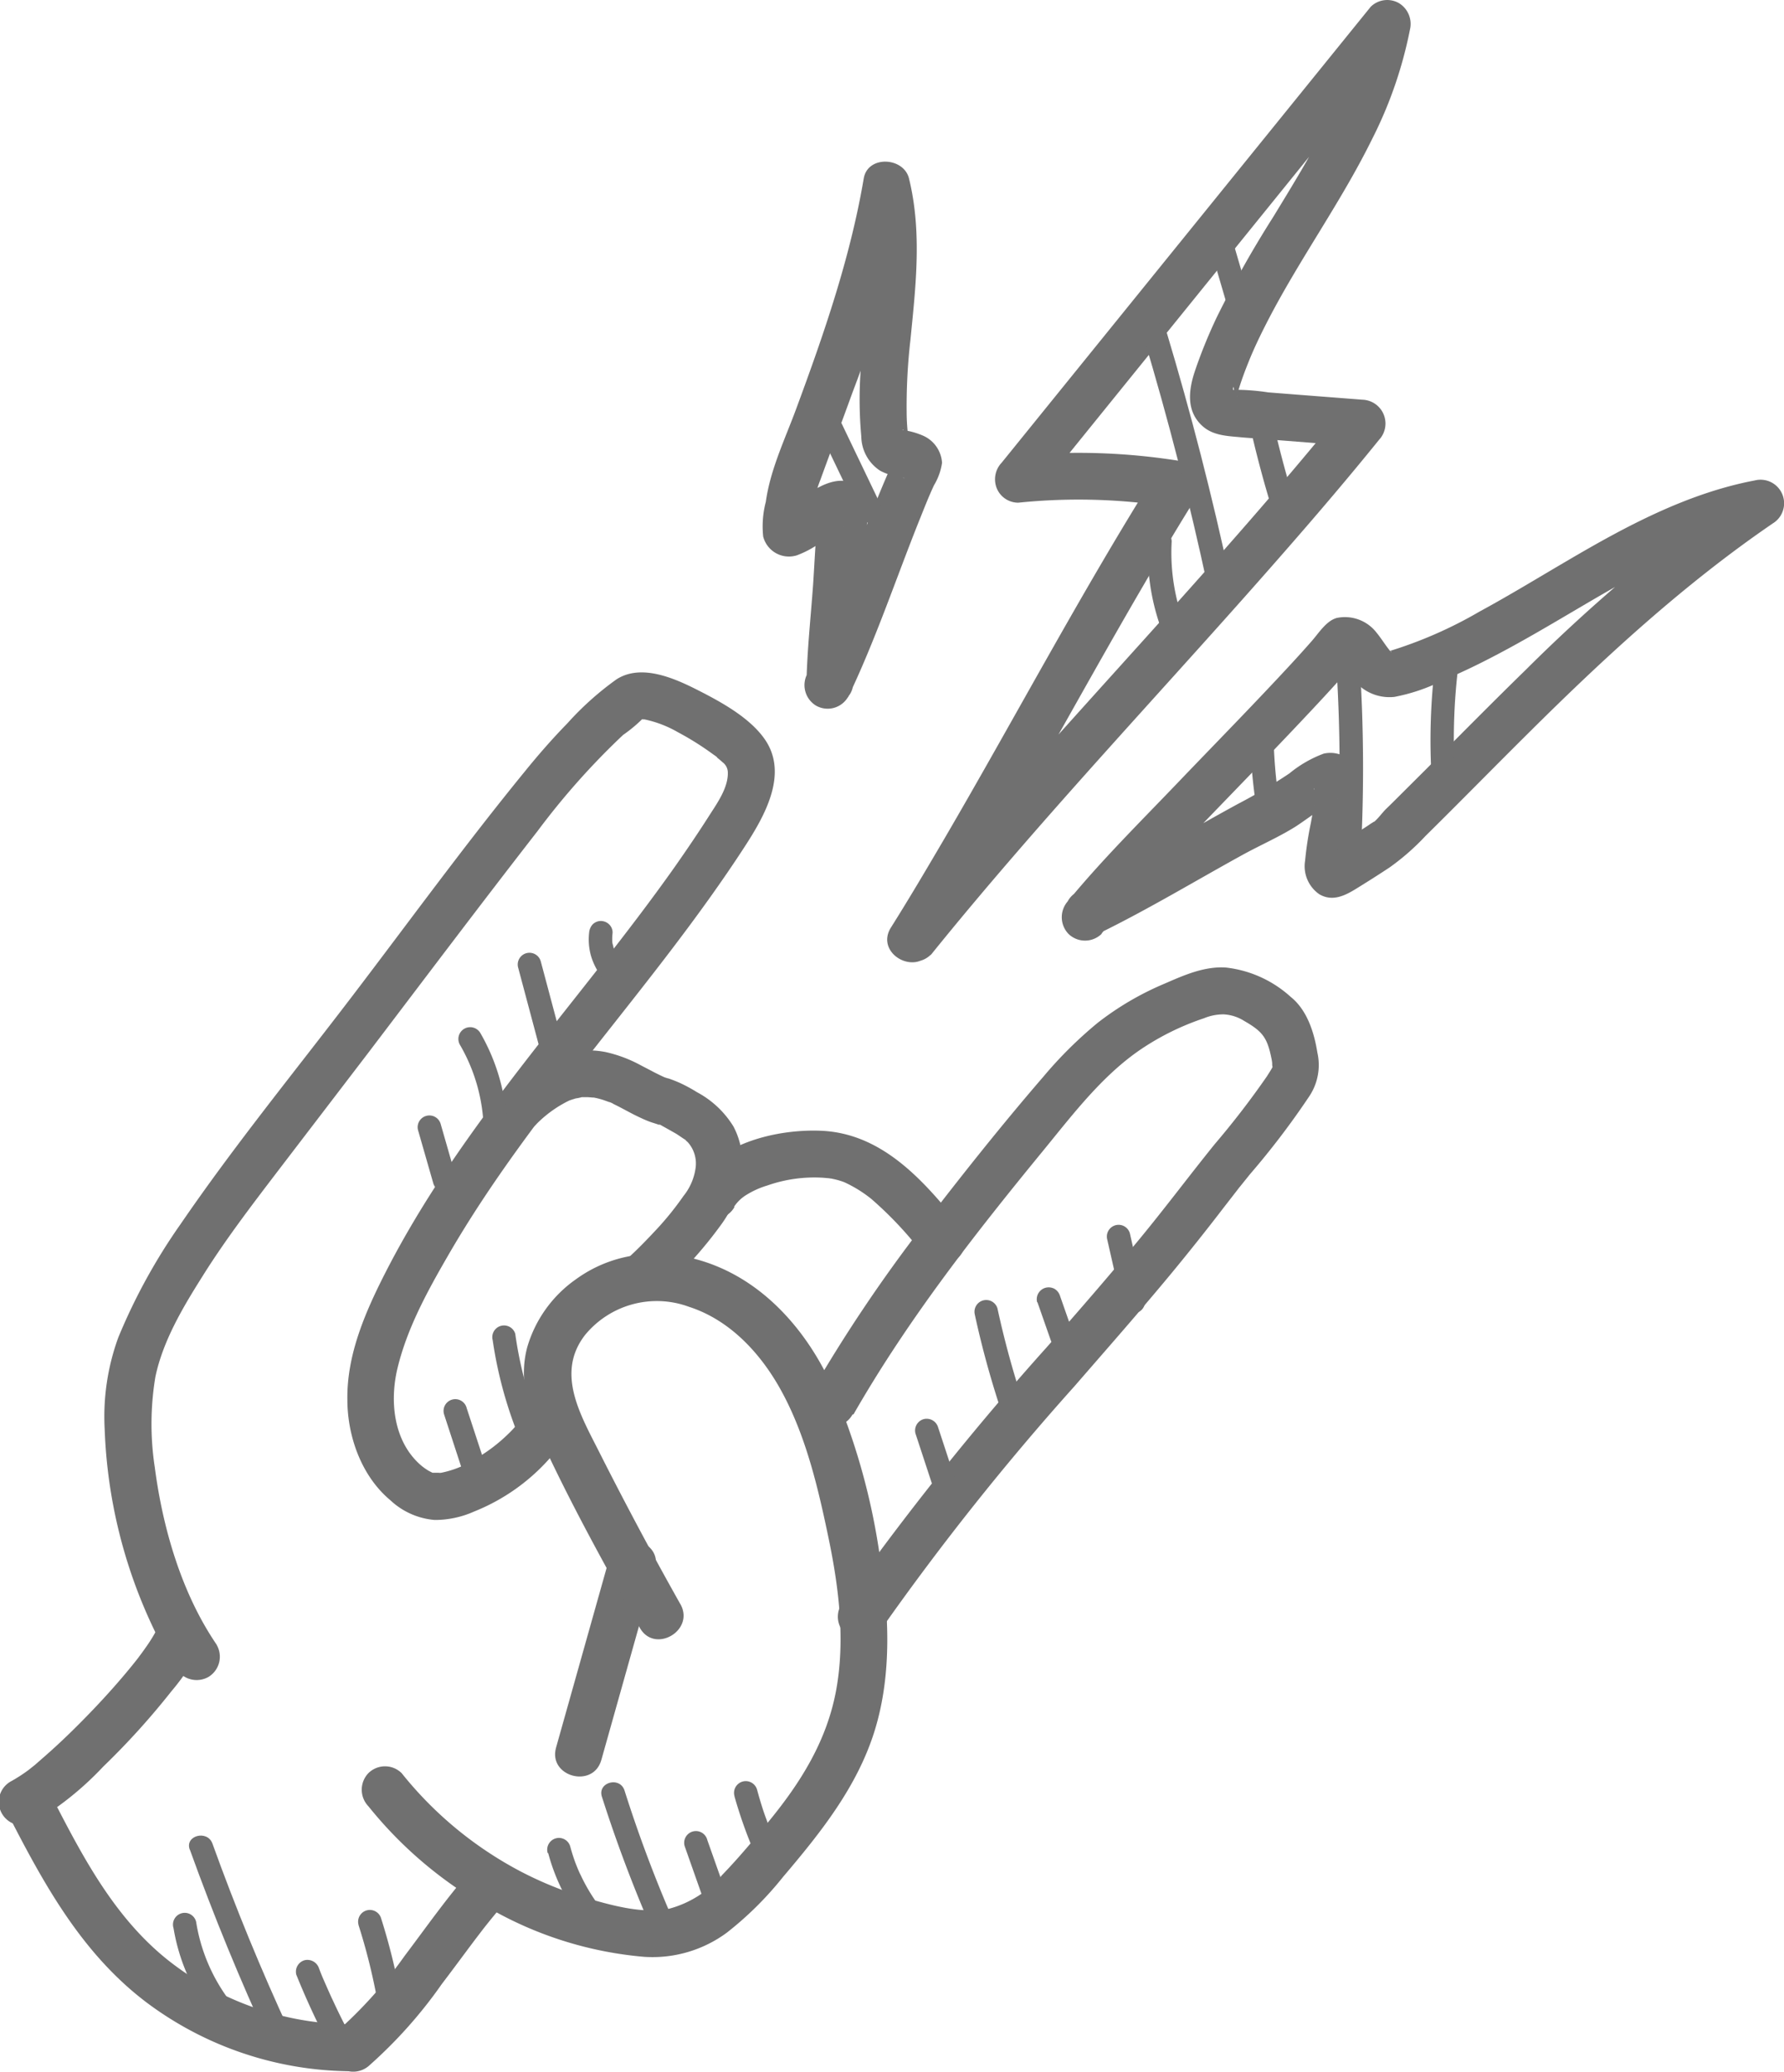 <svg id="Laag_1" data-name="Laag 1" xmlns="http://www.w3.org/2000/svg" viewBox="0 0 190.02 220.7"><defs><style>.cls-1{fill:#707070;}</style></defs><path class="cls-1" d="M23.08,175.32c-3.73-5.46-5.74-12.38-6.59-18.88a30.58,30.58,0,0,1,.06-9.65c.8-3.83,2.93-7.41,5-10.69,2.46-3.94,5.3-7.64,8.12-11.34L39,112.56c6.08-8,12.1-16,18.26-23.92A78.75,78.75,0,0,1,66.37,78.4a15.14,15.14,0,0,0,2.12-1.77s-.48.23-.22.11-.48,0-.13,0a.94.94,0,0,1,.29,0c.69.11-.54-.14.19,0a12.12,12.12,0,0,1,3.6,1.38A30.58,30.58,0,0,1,76,80.5c.14.09.27.19.4.29l-.05,0c.21.17.42.34.61.52a1.37,1.37,0,0,1,.56,1c.09,1.64-1.09,3.3-1.93,4.61-1.19,1.87-2.43,3.7-3.7,5.51C61.67,106.9,49.11,119.86,41,135.78c-2.12,4.17-4.07,8.67-4,13.43,0,3.93,1.51,8.16,4.58,10.72a7.82,7.82,0,0,0,4.72,2.1,10.23,10.23,0,0,0,4.18-.89,21.3,21.3,0,0,0,8.05-5.65,10.67,10.67,0,0,0,2.24-3.74c1-3.08-3.85-4.39-4.82-1.33-.19.6.06,0-.14.34s-.27.46-.42.69a11.19,11.19,0,0,1-1.25,1.41,17.48,17.48,0,0,1-3.47,2.64A10.54,10.54,0,0,1,47,157c-.51.1-.15,0,0,0l-.45,0H46c.12,0,.49.12.07,0,0,0-.36-.11-.06,0s-.25-.15-.34-.2a6.17,6.17,0,0,1-1-.74c-2.7-2.48-3.14-6.5-2.4-9.9,1-4.41,3.25-8.49,5.49-12.36,9-15.56,21.78-28.44,31.55-43.48,2.11-3.25,4.76-7.82,2.09-11.54-1.62-2.27-4.63-3.91-7.07-5.15s-6-2.85-8.65-1.16a32.09,32.09,0,0,0-5.25,4.7c-1.6,1.64-3.11,3.37-4.55,5.15-6.42,7.86-12.4,16.1-18.56,24.17s-12.41,15.73-18.07,24a62.2,62.2,0,0,0-6.65,12.1,24.63,24.63,0,0,0-1.45,9.78A53.77,53.77,0,0,0,16.55,174a30.15,30.15,0,0,0,2.22,3.86,2.55,2.55,0,0,0,3.42.9,2.52,2.52,0,0,0,.89-3.42Z" transform="translate(0 -0.11)"/><path class="cls-1" d="M57,120a12.71,12.71,0,0,1,3.69-2.68c-.23.09.25-.08.29-.09l.35-.11c.12,0,1-.19.46-.13.25,0,.5,0,.75,0s1.08.1.46,0a7.82,7.82,0,0,1,1.35.33l.72.26c-.51-.2.1,0,.28.14.84.4,1.64.87,2.48,1.28.51.24,1,.48,1.56.67l.5.16.33.11c.2.06-.29-.17.12,0,.6.34,1.19.66,1.77,1l.77.52c.07,0,.39.32,0,0,.13.11.27.22.39.34a3.4,3.4,0,0,1,.82,2.73,6.06,6.06,0,0,1-1.3,3A32,32,0,0,1,70,131c-1,1.07-2,2.12-3.07,3.09a2.5,2.5,0,0,0,3.53,3.54,45.15,45.15,0,0,0,6.43-7.17c2.15-3,3-7,1.23-10.35a10.16,10.16,0,0,0-3.88-3.65,16.51,16.51,0,0,0-1.85-1c-.41-.18-.79-.33-1.21-.47-.12,0-.87-.3-.5-.15s-.35-.17-.44-.22l-.62-.31c-.48-.26-1-.52-1.45-.76a14.32,14.32,0,0,0-3.68-1.37c-4.32-.82-8.07,1.35-11.07,4.3-2.3,2.26,1.24,5.8,3.54,3.54Z" transform="translate(0 -0.11)"/><path class="cls-1" d="M64.05,187.6l5.72-20.33c.87-3.1-4-4.43-4.82-1.33l-5.72,20.33c-.88,3.1,3.94,4.42,4.82,1.33Z" transform="translate(0 -0.11)"/><path class="cls-1" d="M72.47,171q-4.45-7.91-8.54-16c-2-4-4.82-8.55-1.61-12.68a9.89,9.89,0,0,1,11.06-3c4.5,1.45,7.84,5.18,10,9.25,2.53,4.75,3.79,10.19,4.88,15.43s1.78,10.84.8,16.17S85.35,189.89,82,194c-1.63,2-3.29,4-5.09,5.86a11.18,11.18,0,0,1-5.62,3.58c-2.78.57-5.91-.3-8.58-1.06a38.94,38.94,0,0,1-7.43-3A40.1,40.1,0,0,1,42.78,189a2.52,2.52,0,0,0-3.54,0,2.55,2.55,0,0,0,0,3.53A43.75,43.75,0,0,0,52,203.33a39.89,39.89,0,0,0,16.63,5.24A13.33,13.33,0,0,0,77.41,206a36.13,36.13,0,0,0,6-5.95c4-4.71,7.94-9.64,9.78-15.66s1.52-12.69.46-18.94a70.71,70.71,0,0,0-5.15-17.95c-2.37-5.1-6.21-9.76-11.38-12.16S66,133,61.33,136.4a13.41,13.41,0,0,0-5.17,7.22c-.92,3.43.06,6.77,1.5,9.9,3.14,6.81,6.81,13.43,10.49,20,1.57,2.8,5.9.29,4.32-2.53Z" transform="translate(0 -0.11)"/><path class="cls-1" d="M78.19,128.66a4.18,4.18,0,0,1,1.33-1.27,9.2,9.2,0,0,1,2.24-1,15.08,15.08,0,0,1,6-.81l.68.06c-.34,0,.11,0,.23.05a7.59,7.59,0,0,1,1.26.36,13.73,13.73,0,0,1,2.89,1.79,39.74,39.74,0,0,1,5.75,6.2,2.51,2.51,0,0,0,3.54,0,2.55,2.55,0,0,0,0-3.53c-3.78-4.7-8.18-9.66-14.63-9.94-4.68-.2-11,1.29-13.57,5.61-1.65,2.77,2.67,5.29,4.32,2.52Z" transform="translate(0 -0.11)"/><path class="cls-1" d="M90.91,150.78c5.77-10.08,12.94-19.24,20.29-28.2,3.22-3.94,6.46-8.22,10.79-11a27.71,27.71,0,0,1,6.26-3,5.35,5.35,0,0,1,2.11-.41,4.52,4.52,0,0,1,2.15.69c2,1.15,2.48,1.79,2.94,4.12.11.58,0,.44.11.86.16.82.12-.55,0,0,.15-.7.1-.26-.08.06s-.35.57-.53.86a90,90,0,0,1-5.57,7.24c-2.74,3.39-5.34,6.88-8.12,10.24-3.15,3.82-6.41,7.56-9.68,11.29a304.31,304.31,0,0,0-22,27.55,2.51,2.51,0,0,0,.9,3.42,2.55,2.55,0,0,0,3.42-.89,280.4,280.4,0,0,1,20.55-25.83c3.47-4,6.94-7.94,10.3-12q2.84-3.44,5.57-7l1.55-2c.85-1.13-.41.49.19-.24l1.07-1.33a85.4,85.4,0,0,0,6.35-8.35,6,6,0,0,0,.84-4.61c-.34-2.14-1.09-4.54-2.84-5.94a12.3,12.3,0,0,0-6.91-3.13c-2.29-.15-4.47.82-6.51,1.71a31.26,31.26,0,0,0-7.13,4.17,44.23,44.23,0,0,0-5.79,5.74c-4.5,5.21-8.8,10.63-13,16.11a161.81,161.81,0,0,0-11.65,17.36c-1.6,2.79,2.72,5.31,4.32,2.52Z" transform="translate(0 -0.11)"/><path class="cls-1" d="M117.34,99.55c3.16-3.84,6.67-7.39,10.11-11,4.12-4.29,8.28-8.54,12.35-12.89,1.71-1.83,3.42-3.67,5-5.61l-1.77.73c.5,0-.08-.15-.2-.12s-.19-.45,0,.06c0,0,.26.3.12.13.24.28.78,1.1,1.14,1.55a4.85,4.85,0,0,0,4.43,1.95,19.67,19.67,0,0,0,5.13-1.74q2.55-1.08,5-2.35C165,67,170.88,63,177.27,59.84a43,43,0,0,1,11-3.76l-1.93-4.57a179.15,179.15,0,0,0-23.8,19.93c-3.62,3.53-7.17,7.13-10.74,10.71l-2.7,2.69c-.48.48-1,1-1.45,1.43s-1.13,1.43-1.64,1.61c.29-.1.6-.42.15-.12-.2.12-.39.26-.59.39l-1.83,1.19-1.86,1.16-.6.37c-.6.38.36-.09.69-.1a2.47,2.47,0,0,1,2,1.38c.21.76,0,.31.05,0s0-.49,0-.74.07-.48,0,.1c0-.17,0-.34.08-.51.41-2.53,1.45-5.53.76-8.09A3.22,3.22,0,0,0,141,80.39a12.65,12.65,0,0,0-3.66,2.11,58.06,58.06,0,0,1-5.48,3.25c-5.73,3.12-11.34,6.54-17.2,9.41a2.5,2.5,0,0,0,2.53,4.32c5.22-2.56,10.24-5.6,15.34-8.4,1.84-1,3.85-1.88,5.6-3,1.24-.83,2.42-1.74,3.69-2.52a3.32,3.32,0,0,0,.69-.39c-.06.07-.52.11-.22.1a2.38,2.38,0,0,1-1.95-.49c-.13-.11-.45-.82-.33-.46-.12-.35,0-.33,0,.17,0,.28,0,.55,0,.83s-.13,1-.05.48c-.1.68-.22,1.35-.34,2a36.27,36.27,0,0,0-.61,4,3.63,3.63,0,0,0,1.51,3.57c1.37.81,2.69.18,3.89-.56s2.42-1.51,3.61-2.3a25.33,25.33,0,0,0,3.82-3.35c3.71-3.66,7.35-7.38,11-11,8.12-8.07,16.53-15.82,26-22.3a2.51,2.51,0,0,0-1.93-4.57c-7.16,1.36-13.67,4.85-19.9,8.51-3.13,1.83-6.23,3.73-9.42,5.46a45.62,45.62,0,0,1-9.66,4.23c.33-.09.3.23.18,0,.08.14-.33-.4-.26-.31-.28-.35-.81-1.17-1.21-1.65a4.26,4.26,0,0,0-4.26-1.59c-1.12.31-1.92,1.62-2.66,2.46s-1.52,1.71-2.3,2.55c-3.93,4.25-8,8.39-12,12.57s-8,8.14-11.62,12.53a2.57,2.57,0,0,0,0,3.54,2.53,2.53,0,0,0,3.54,0Z" transform="translate(0 -0.11)"/><path class="cls-1" d="M99.16,101.82c12.06-14.95,25.38-28.85,38-43.33,3.31-3.79,6.57-7.62,9.73-11.53a2.54,2.54,0,0,0-1.77-4.27l-6.85-.53-3.19-.25a23.78,23.78,0,0,0-3.67-.28c-.13.26-.09-.9.06.2,0,0,.33.51.28.52s.2-.82.23-.9c.29-.93.63-1.85,1-2.76.62-1.56,1.36-3.07,2.13-4.56,3.39-6.53,7.74-12.52,11-19.13a44.93,44.93,0,0,0,4.07-11.74A2.59,2.59,0,0,0,149,.44a2.51,2.51,0,0,0-3,.39L106.69,49.4a2.57,2.57,0,0,0-.52,2.73,2.47,2.47,0,0,0,2.29,1.53,63,63,0,0,1,16.23.44l-1.49-3.68c-8,12.72-15,26-22.59,39-1.87,3.19-3.75,6.38-5.72,9.51-1.71,2.73,2.61,5.24,4.32,2.52,8-12.71,15-26,22.59-39,1.86-3.2,3.75-6.38,5.71-9.51.79-1.26.1-3.42-1.49-3.67a68.4,68.4,0,0,0-17.56-.62l1.77,4.27L149.51,4.36l-4.18-2.43c-1.41,7.84-5.64,14.6-9.72,21.3a113.42,113.42,0,0,0-6,10.66,53.46,53.46,0,0,0-2.31,5.67c-.71,2.09-1,4.4.85,6,1.17,1,2.73,1,4.2,1.15l4.16.32,8.57.67-1.76-4.27c-12.07,14.95-25.38,28.85-38,43.32-3.31,3.8-6.57,7.62-9.73,11.54a2.57,2.57,0,0,0,0,3.54,2.52,2.52,0,0,0,3.53,0Z" transform="translate(0 -0.11)"/><path class="cls-1" d="M16.67,173.77a16.1,16.1,0,0,1-1.16,1.86c-.26.38-.53.74-.8,1.1s-.14.19.06-.07c-.08.09-.15.19-.23.29l-.48.6c-1.39,1.71-2.87,3.36-4.4,4.95s-3.1,3.13-4.76,4.59c-.37.33-.75.65-1.14,1l-.55.44c-.22.17-.18.15.11-.08l-.26.2a16.86,16.86,0,0,1-1.83,1.19,2.5,2.5,0,1,0,2.52,4.31A33.55,33.55,0,0,0,11,188.3a80.22,80.22,0,0,0,7.24-8,26.7,26.7,0,0,0,2.8-4,2.56,2.56,0,0,0-.9-3.42,2.52,2.52,0,0,0-3.42.89Z" transform="translate(0 -0.11)"/><path class="cls-1" d="M1.31,194.26c3.74,7.25,7.74,14.24,14.38,19.23a36.65,36.65,0,0,0,21.11,7.26c3.22.07,3.22-4.93,0-5a31.74,31.74,0,0,1-18.59-6.58c-5.84-4.51-9.27-11-12.58-17.44-1.48-2.86-5.8-.33-4.32,2.53Z" transform="translate(0 -0.11)"/><path class="cls-1" d="M50.24,199.27c-2.58,2.91-4.81,6.11-7.15,9.21a46.74,46.74,0,0,1-7.24,8.08,2.52,2.52,0,0,0,0,3.53,2.55,2.55,0,0,0,3.54,0,49.33,49.33,0,0,0,7.68-8.64c1.2-1.57,2.36-3.16,3.55-4.74.66-.86.84-1.11,1.5-1.93.54-.67,1.09-1.33,1.66-2a2.56,2.56,0,0,0,0-3.54,2.54,2.54,0,0,0-3.54,0Z" transform="translate(0 -0.11)"/><path class="cls-1" d="M90.32,74.41c2.91-6.06,5.06-12.51,7.55-18.75.62-1.53,1-2.54,1.62-3.87a6.37,6.37,0,0,0,.85-2.38,3.39,3.39,0,0,0-2.12-2.93,7.86,7.86,0,0,0-2.09-.56c.17-.28.71,1.53.56.28a21.62,21.62,0,0,1-.12-2.28,61.72,61.72,0,0,1,.4-7.57c.57-5.76,1.25-11.52-.15-17.23-.56-2.28-4.4-2.49-4.82,0-1.44,8.48-4.24,16.56-7.22,24.61-1.19,3.21-2.74,6.43-3.21,9.84a10.28,10.28,0,0,0-.28,3.7,2.83,2.83,0,0,0,3.58,2A10.38,10.38,0,0,0,88,57.43c.48-.34,1-.66,1.46-1l.25-.14c.39-.25-.21,0-.06,0s.14-.06.21-.06a1.92,1.92,0,0,1-1.77-.5l-.64-1.11s.13-.46-.05-.19c0,0-.06.63,0,.31s-.08.44-.07.42l-.12.65a22.18,22.18,0,0,0-.34,2.29c-.1,1.46-.17,2.92-.27,4.38-.25,3.42-.62,6.86-.7,10.29-.08,3.22,4.92,3.22,5,0,.09-3.7.49-7.41.75-11.11.06-.77.11-1.55.16-2.32,0-.33,0-.66.05-1,0-.08,0-.17,0-.25,0-.55-.16.62,0,.06.44-1.76,1.22-4.59-.26-6-1.64-1.6-3.85-.56-5.44.5-.68.45-1.32.94-2,1.39-.24.16-.52.29-.76.46-.42.29.53-.18.13-.07,1.79,2.59,2.72,3.26,2.76,2,0-.07,0-.13,0-.2a13.33,13.33,0,0,0,.25-2,15.23,15.23,0,0,1,.84-3c1.13-3.12,2.31-6.23,3.44-9.36a122.4,122.4,0,0,0,6.07-21.47H92c1.41,5.75.33,11.71-.18,17.51a43.61,43.61,0,0,0-.08,8.7,4.42,4.42,0,0,0,2,3.64,5.53,5.53,0,0,0,1.47.54c.22,0,.45.08.67.12,1,.22.06.36-.44-.88l.25-1.93c-1.89,3.94-3.39,8.08-5,12.15C89.84,62.55,89,64.8,88.08,67c-.75,1.86-1.21,3-2.07,4.85a2.56,2.56,0,0,0,.89,3.42,2.51,2.51,0,0,0,3.42-.9Z" transform="translate(0 -0.11)"/><path class="cls-1" d="M18.48,205.49A20.9,20.9,0,0,0,22,214.11a1.27,1.27,0,0,0,1.71.44,1.25,1.25,0,0,0,.45-1.71,18.81,18.81,0,0,1-3.27-8,1.25,1.25,0,1,0-2.41.66Z" transform="translate(0 -0.11)"/><path class="cls-1" d="M20.22,197.14q3.78,10.5,8.46,20.63c.68,1.46,2.83.19,2.16-1.26q-4.55-9.84-8.21-20c-.54-1.51-3-.86-2.41.66Z" transform="translate(0 -0.11)"/><path class="cls-1" d="M31.56,210.47a81.71,81.71,0,0,0,3.52,7.6,1.26,1.26,0,0,0,1.71.45,1.29,1.29,0,0,0,.45-1.71c-.62-1.17-1.21-2.35-1.76-3.55-.28-.58-.54-1.18-.8-1.77s-.44-1-.7-1.69a1.3,1.3,0,0,0-1.54-.87,1.27,1.27,0,0,0-.88,1.54Z" transform="translate(0 -0.11)"/><path class="cls-1" d="M38.18,205.16a64,64,0,0,1,2,8,1.26,1.26,0,0,0,1.54.87,1.3,1.3,0,0,0,.88-1.54,66.74,66.74,0,0,0-2-8,1.25,1.25,0,0,0-2.41.67Z" transform="translate(0 -0.11)"/><path class="cls-1" d="M58.39,197.52a21,21,0,0,0,3,6.51,1.27,1.27,0,0,0,1.71.45,1.25,1.25,0,0,0,.44-1.71,19,19,0,0,1-1.7-2.93c-.07-.13-.13-.26-.19-.4s-.19-.46-.09-.2c-.09-.24-.19-.47-.28-.71-.2-.55-.38-1.11-.53-1.67a1.25,1.25,0,1,0-2.41.66Z" transform="translate(0 -0.11)"/><path class="cls-1" d="M64.11,191.51a150,150,0,0,0,5.4,14.34,1.26,1.26,0,0,0,1.71.45,1.3,1.3,0,0,0,.44-1.72,142.45,142.45,0,0,1-5.14-13.73c-.49-1.53-2.9-.88-2.41.66Z" transform="translate(0 -0.11)"/><path class="cls-1" d="M72.93,196.79l2,5.67a1.25,1.25,0,1,0,2.41-.67l-2-5.66a1.25,1.25,0,1,0-2.41.66Z" transform="translate(0 -0.11)"/><path class="cls-1" d="M78.23,191.47a48.86,48.86,0,0,0,2.41,6.65,1.25,1.25,0,0,0,1.71.45,1.27,1.27,0,0,0,.45-1.71l-.33-.78-.09-.2c0-.13-.1-.26-.16-.39-.2-.5-.39-1-.57-1.52-.38-1-.71-2.1-1-3.16a1.25,1.25,0,1,0-2.41.66Z" transform="translate(0 -0.11)"/><path class="cls-1" d="M97.51,152.82l2.3,7a1.25,1.25,0,1,0,2.41-.66l-2.3-7a1.27,1.27,0,0,0-1.54-.87,1.26,1.26,0,0,0-.87,1.53Z" transform="translate(0 -0.11)"/><path class="cls-1" d="M103.83,140.15a99.4,99.4,0,0,0,3.06,11,1.28,1.28,0,0,0,1.54.87,1.26,1.26,0,0,0,.87-1.54,98.63,98.63,0,0,1-3.06-11,1.25,1.25,0,0,0-2.41.66Z" transform="translate(0 -0.11)"/><path class="cls-1" d="M110.5,138.83l1.4,4a1.36,1.36,0,0,0,.58.75,1.25,1.25,0,0,0,1.83-1.41l-1.4-4a1.34,1.34,0,0,0-.57-.75,1.31,1.31,0,0,0-1-.12,1.27,1.27,0,0,0-.87,1.54Z" transform="translate(0 -0.11)"/><path class="cls-1" d="M117.93,132.13l1.59,7a1.25,1.25,0,0,0,2.41-.66l-1.59-7a1.25,1.25,0,0,0-2.41.66Z" transform="translate(0 -0.11)"/><path class="cls-1" d="M47.3,150.78l2.19,6.71a1.25,1.25,0,1,0,2.42-.66l-2.2-6.71a1.25,1.25,0,1,0-2.41.66Z" transform="translate(0 -0.11)"/><path class="cls-1" d="M52.47,142.82a44.62,44.62,0,0,0,3.5,12,1.26,1.26,0,0,0,1.71.45,1.28,1.28,0,0,0,.45-1.71,42.52,42.52,0,0,1-3.25-11.37,1.25,1.25,0,0,0-2.41.66Z" transform="translate(0 -0.11)"/><path class="cls-1" d="M44.52,120.48l1.63,5.68a1.27,1.27,0,0,0,1.54.88,1.29,1.29,0,0,0,.87-1.54l-1.63-5.68a1.25,1.25,0,0,0-2.41.66Z" transform="translate(0 -0.11)"/><path class="cls-1" d="M49,111.43a18.69,18.69,0,0,1,2.45,7.72,1.25,1.25,0,0,0,2.5,0,21.25,21.25,0,0,0-2.79-9A1.25,1.25,0,0,0,49,111.43Z" transform="translate(0 -0.11)"/><path class="cls-1" d="M55.18,103.15l2.4,9a1.25,1.25,0,1,0,2.41-.66l-2.4-9a1.25,1.25,0,0,0-2.41.66Z" transform="translate(0 -0.11)"/><path class="cls-1" d="M62.75,99.47a6.43,6.43,0,0,0,.2,2.47,6.93,6.93,0,0,0,1.27,2.4,1.22,1.22,0,0,0,.88.37,1.26,1.26,0,0,0,1.25-1.25,1.45,1.45,0,0,0-.37-.88l0-.06.2.26a5.43,5.43,0,0,1-.69-1.19l.13.3a5.41,5.41,0,0,1-.37-1.38l0,.33a5.71,5.71,0,0,1,0-1.37,1.22,1.22,0,0,0-.36-.88,1.3,1.3,0,0,0-.89-.37,1.26,1.26,0,0,0-.88.37,1.49,1.49,0,0,0-.37.88Z" transform="translate(0 -0.11)"/><path class="cls-1" d="M133.14,77.82a57.19,57.19,0,0,0,.74,8.66,1.24,1.24,0,0,0,1.53.87,1.28,1.28,0,0,0,.88-1.53,53.4,53.4,0,0,1-.65-8,1.26,1.26,0,0,0-1.25-1.25,1.28,1.28,0,0,0-1.25,1.25Z" transform="translate(0 -0.11)"/><path class="cls-1" d="M142.26,69.81a173.07,173.07,0,0,1,.08,23c-.1,1.6,2.4,1.6,2.5,0a173.07,173.07,0,0,0-.08-23c-.12-1.6-2.62-1.61-2.5,0Z" transform="translate(0 -0.11)"/><path class="cls-1" d="M153,69.79a67.08,67.08,0,0,0-.46,14,1.28,1.28,0,0,0,1.25,1.25,1.26,1.26,0,0,0,1.25-1.25,64.07,64.07,0,0,1,.37-13.35,1.29,1.29,0,0,0-.87-1.54,1.26,1.26,0,0,0-1.54.87Z" transform="translate(0 -0.11)"/><path class="cls-1" d="M122.3,57.8a23.52,23.52,0,0,0,1.28,9,1.25,1.25,0,1,0,2.41-.67,21.44,21.44,0,0,1-1.19-8.33,1.26,1.26,0,0,0-1.25-1.25,1.28,1.28,0,0,0-1.25,1.25Z" transform="translate(0 -0.11)"/><path class="cls-1" d="M122.4,37.07a1.25,1.25,0,0,0,0-2.5,1.25,1.25,0,0,0,0,2.5Z" transform="translate(0 -0.11)"/><path class="cls-1" d="M121.82,36.06q3.93,13.1,6.8,26.47c.34,1.58,2.75.91,2.41-.66q-2.86-13.36-6.8-26.47c-.46-1.54-2.88-.88-2.41.66Z" transform="translate(0 -0.11)"/><path class="cls-1" d="M133,44.86q1.09,5,2.63,9.93c.48,1.53,2.89.88,2.41-.67q-1.53-4.9-2.63-9.92a1.25,1.25,0,1,0-2.41.66Z" transform="translate(0 -0.11)"/><path class="cls-1" d="M128.81,26.16l2.34,8a1.26,1.26,0,0,0,1.53.88,1.28,1.28,0,0,0,.88-1.54l-2.34-8a1.25,1.25,0,0,0-2.41.66Z" transform="translate(0 -0.11)"/><path class="cls-1" d="M87,45.45l4.64,9.68a1.25,1.25,0,1,0,2.15-1.26l-4.64-9.68A1.25,1.25,0,1,0,87,45.45Z" transform="translate(0 -0.11)"/></svg>